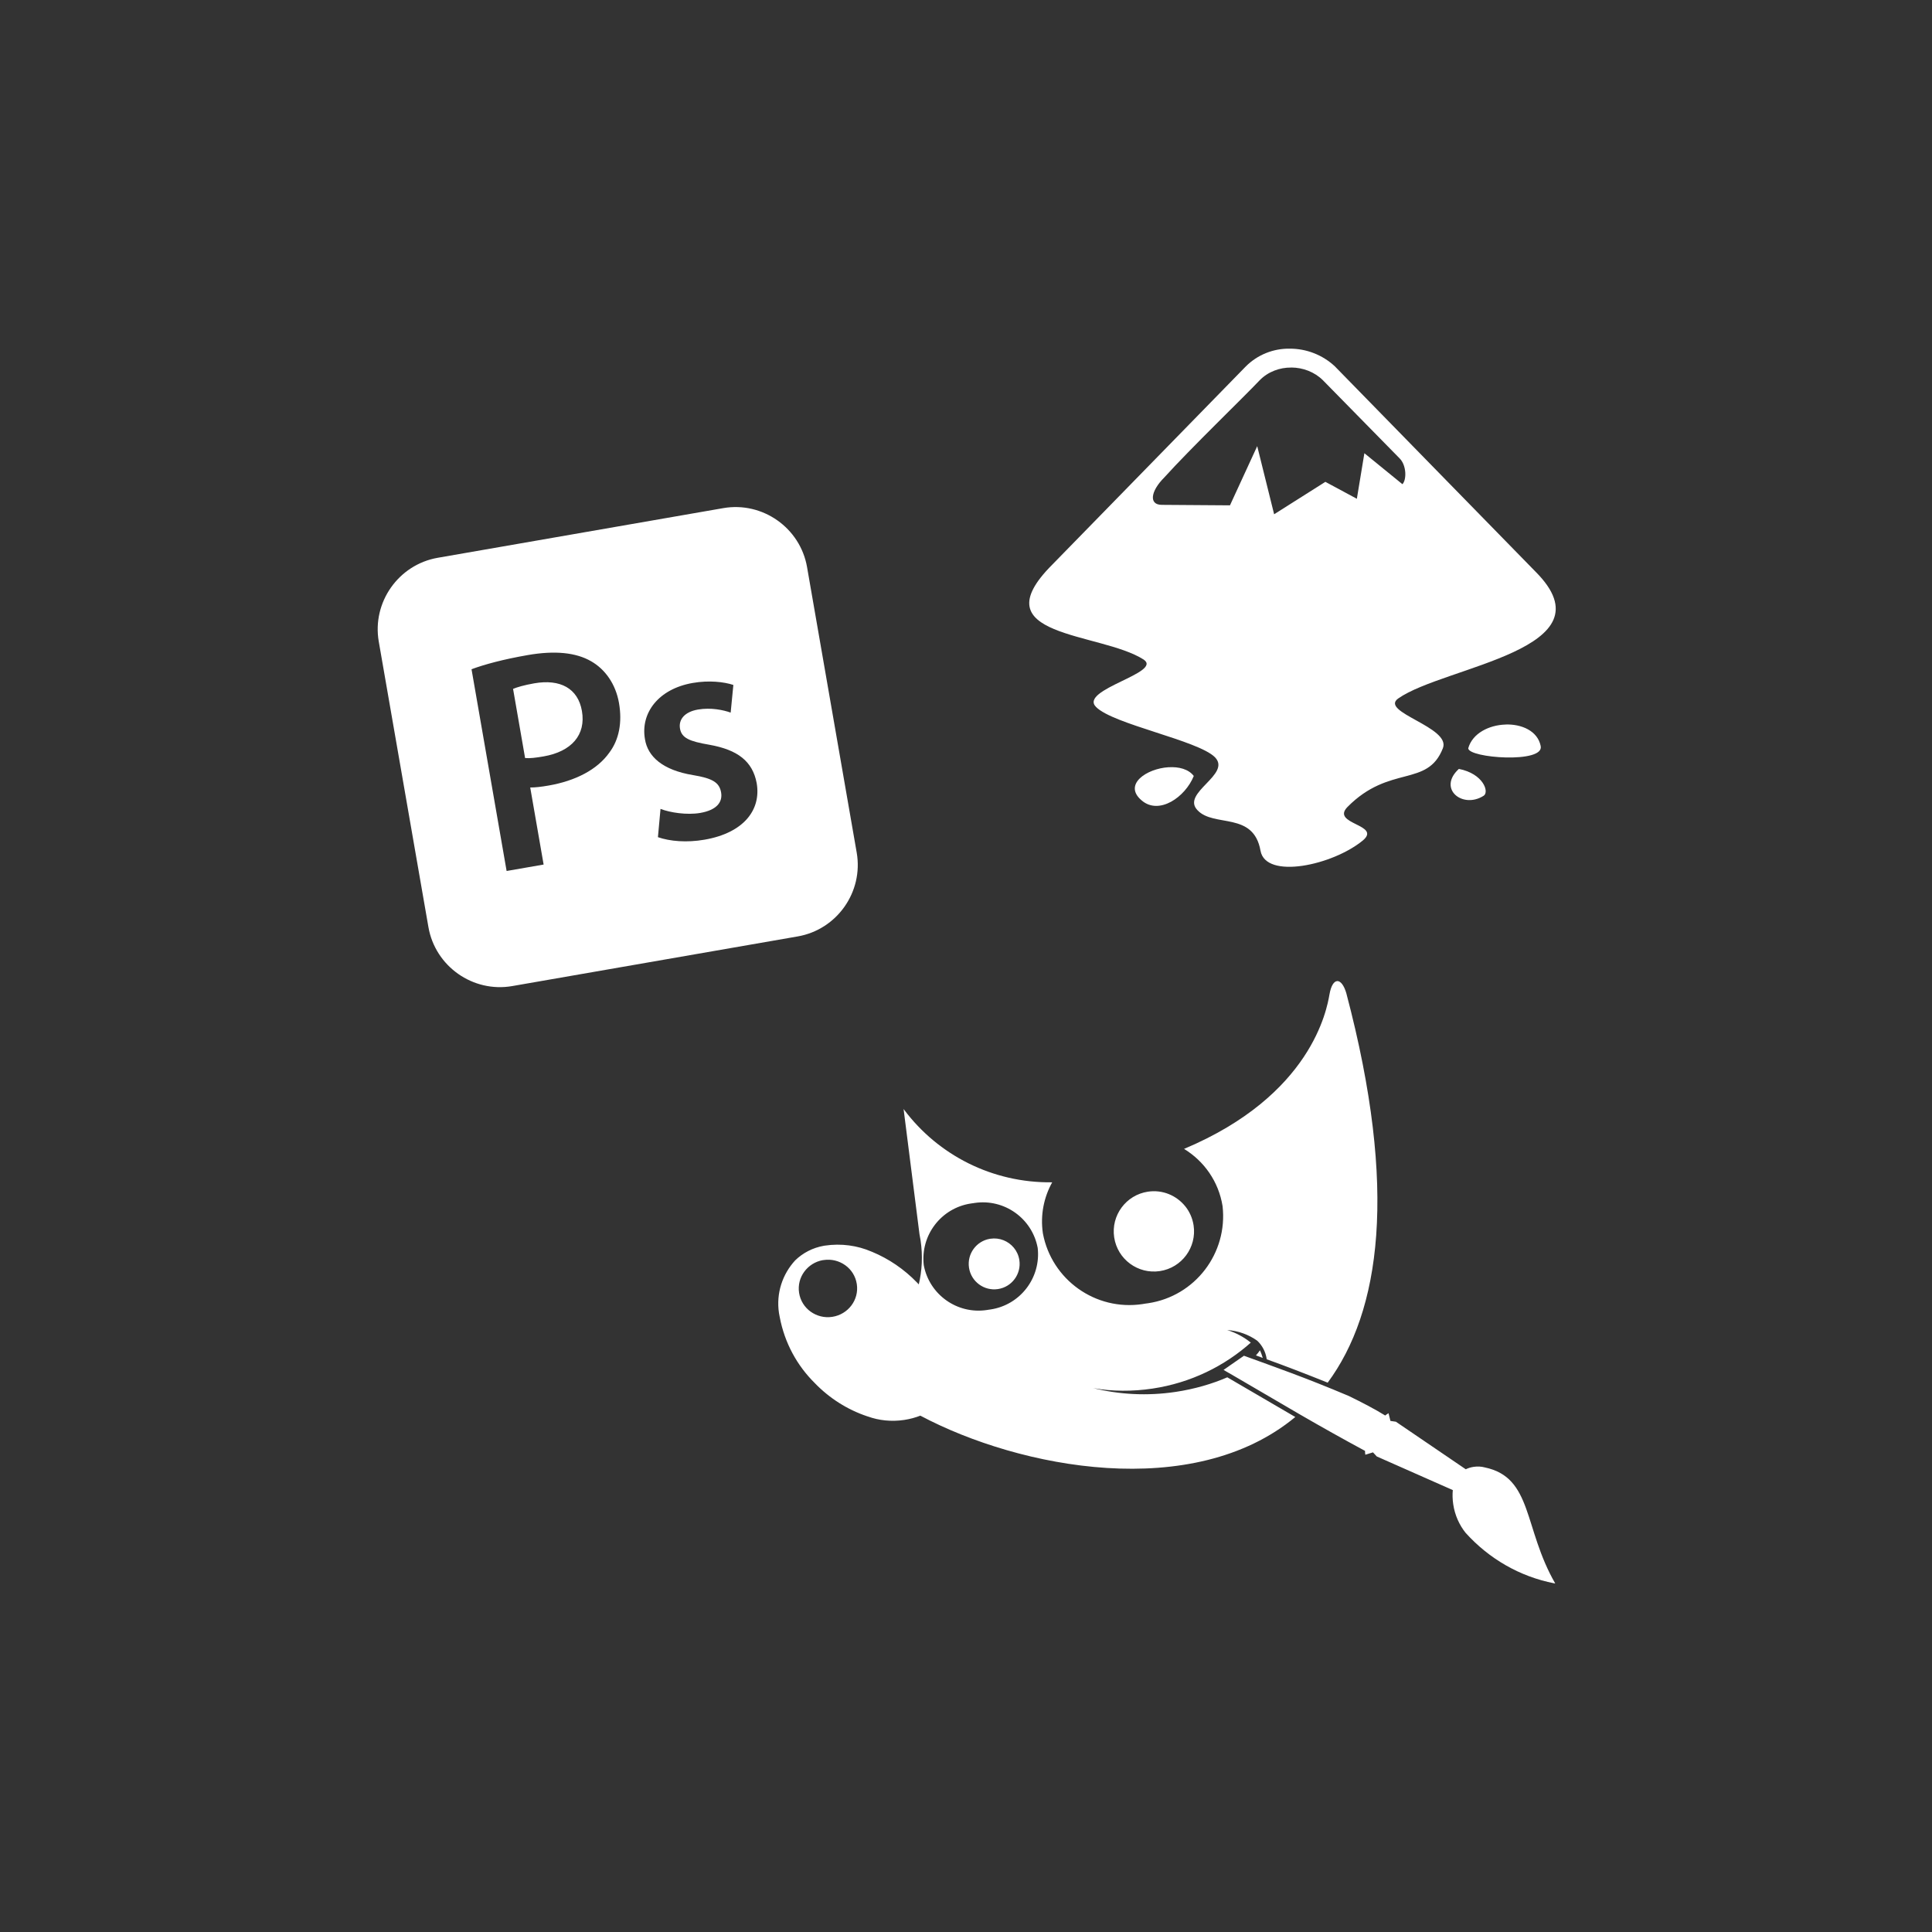 <?xml version="1.0" encoding="UTF-8" standalone="no"?>
<!-- Created with Inkscape (http://www.inkscape.org/) -->

<svg
   width="200.384"
   height="200.384"
   viewBox="0 0 53.018 53.018"
   version="1.1"
   id="svg5"
   xml:space="preserve"
   inkscape:version="1.3 (0e150ed6c4, 2023-07-21)"
   sodipodi:docname="mockup.svg"
   xmlns:inkscape="http://www.inkscape.org/namespaces/inkscape"
   xmlns:sodipodi="http://sodipodi.sourceforge.net/DTD/sodipodi-0.dtd"
   xmlns="http://www.w3.org/2000/svg"
   xmlns:svg="http://www.w3.org/2000/svg"><rect x="0" y="0" width="53.018" height="53.018" fill="#333333" stroke="none"/><sodipodi:namedview
     id="namedview7"
     pagecolor="#505050"
     bordercolor="#eeeeee"
     borderopacity="1"
     inkscape:showpageshadow="0"
     inkscape:pageopacity="0"
     inkscape:pagecheckerboard="0"
     inkscape:deskcolor="#505050"
     inkscape:document-units="mm"
     showgrid="false"
     showborder="false"
     inkscape:zoom="1.4142136"
     inkscape:cx="9044.6028"
     inkscape:cy="-212.48559"
     inkscape:window-width="2558"
     inkscape:window-height="1418"
     inkscape:window-x="0"
     inkscape:window-y="0"
     inkscape:window-maximized="1"
     inkscape:current-layer="layer1"
     inkscape:export-bgcolor="#00000000" /><defs
     id="defs2" /><g
     inkscape:label="Livello 1"
     inkscape:groupmode="layer"
     id="layer1"
     transform="translate(-2330.836,46.713)"><rect
   style="fill:none;fill-opacity:1;stroke:none;stroke-width:0.213;stroke-linecap:round;stroke-linejoin:round;stroke-opacity:1"
   id="rect6-9-5-6-9-5-3"
   width="53.018"
   height="53.018"
   x="2330.836"
   y="-46.713" /><g
   id="g12"
   transform="translate(-1.468,-3.499)"><g
     id="SVGRepo_iconCarrier-886"
     transform="matrix(0.602,0,0,0.602,2360.548,-33.761)"
     style="fill:#ffffff;fill-opacity:1"><title
       id="title1-8">Inkscape icon</title><path
       d="M 11.872,0.191 C 11.127,0.18 10.408,0.469 9.879,0.995 l -8.825,9.038 c -3.343,3.34 2.164,3.061 4.154,4.325 0.922,0.602 -2.955,1.371 -2.164,2.164 0.771,0.793 4.65,1.521 5.422,2.293 0.771,0.791 -1.564,1.627 -0.793,2.418 0.75,0.793 2.549,0.043 2.87,1.842 0.235,1.328 3.3,0.666 4.672,-0.471 0.854,-0.729 -1.479,-0.729 -0.708,-1.521 1.929,-1.949 3.642,-0.875 4.349,-2.676 0.387,-0.963 -2.913,-1.65 -2.034,-2.271 2.101,-1.477 9.812,-2.227 6.255,-5.782 L 13.93,0.995 C 13.37,0.474 12.635,0.188 11.872,0.191 Z m 0.075,0.859 c 0.529,0.003 1.06,0.201 1.444,0.584 l 3.492,3.557 c 0.323,0.321 0.323,0.986 0.129,1.178 L 15.278,4.957 14.935,7.034 13.5,6.262 11.164,7.74 10.393,4.635 9.151,7.333 6.044,7.311 c -0.6,0 -0.514,-0.621 0.107,-1.242 1.221,-1.35 3.6,-3.64 4.35,-4.433 0.385,-0.396 0.915,-0.589 1.445,-0.584 z m 9.755,16.276 c -0.74,0.025 -1.496,0.395 -1.689,1.08 0,0.449 3.492,0.707 3.301,-0.107 -0.141,-0.686 -0.87,-1.002 -1.611,-0.975 v 0.002 z M 6.356,19.271 C 5.348,19.33 4.268,20.062 5.124,20.783 5.915,21.469 7.116,20.633 7.501,19.67 7.261,19.354 6.815,19.244 6.358,19.272 H 6.356 Z m 13.229,0.077 c -0.986,0.9 0.17,1.842 1.134,1.221 0.258,-0.173 -0.021,-1.005 -1.134,-1.221 z"
       id="path1-38"
       style="fill:#ffffff;fill-opacity:1" /></g><g
     id="SVGRepo_iconCarrier-3"
     transform="matrix(0.658,-0.099,0.099,0.658,2369.806,0.749)"
     style="fill:#ffffff;fill-opacity:1"><title
       id="title1-3">gimp</title><path
       d="m -3.492,-10.796 -0.916,0.451 0.075,0.062 0.247,0.196 2.511,2.022 q 1.205,0.964 2.439,1.891 c -0.007,0.037 -0.011,0.079 -0.011,0.122 0,0.013 0,0.026 0.001,0.039 v -0.002 l 0.325,-0.05 0.129,0.19 2.895,1.839 c -0.045,0.176 -0.07,0.378 -0.07,0.586 0,0.454 0.122,0.88 0.335,1.246 l -0.006,-0.012 c 0.795,1.204 1.945,2.119 3.299,2.602 l 0.046,0.014 c -0.963,-2.459 -0.261,-4.46 -2.162,-5.165 -0.133,-0.058 -0.287,-0.091 -0.45,-0.091 -0.12,0 -0.236,0.018 -0.344,0.052 l 0.008,-0.002 -2.558,-2.368 -0.217,-0.065 -0.031,-0.327 c -0.058,0.023 -0.108,0.048 -0.155,0.076 l 0.005,-0.003 c -0.382,-0.325 -0.858,-0.671 -1.362,-1.018 -1.704,-1.043 -2.82,-1.625 -4.034,-2.287 z m 0.688,-0.125 c -0.06,0.066 -0.124,0.126 -0.192,0.181 l -0.003,0.003 0.262,0.144 c -0.016,-0.124 -0.04,-0.235 -0.071,-0.343 z m -10.322,-6.204 c -0.574,0.007 -1.037,0.474 -1.037,1.05 0,0.58 0.47,1.05 1.05,1.05 0.58,0 1.05,-0.47 1.05,-1.05 0,-0.198 -0.055,-0.383 -0.15,-0.54 l 0.003,0.005 c -0.186,-0.31 -0.521,-0.514 -0.903,-0.514 -0.004,0 -0.009,0 -0.013,0 h 10e-4 z m -6.947,-0.153 h 0.002 q 0.013,0 0.026,0 c 0.001,0 0.002,0 0.003,0 0.331,0 0.631,0.132 0.851,0.347 v 0 c 0.218,0.213 0.352,0.509 0.352,0.838 0,0.329 -0.135,0.625 -0.353,0.838 v 0 c -0.219,0.214 -0.52,0.346 -0.851,0.346 -0.331,0 -0.633,-0.133 -0.852,-0.348 v 0 c -0.217,-0.213 -0.352,-0.51 -0.352,-0.838 0,-0.323 0.13,-0.615 0.341,-0.827 v 0 c 0.214,-0.215 0.507,-0.35 0.832,-0.358 h 0.001 z m 13.674,-0.799 c 0,0 -0.001,0 -0.001,0 -0.914,0 -1.656,0.741 -1.656,1.656 0,0.915 0.741,1.656 1.656,1.656 0.914,0 1.656,-0.741 1.656,-1.656 0,-0.304 -0.082,-0.59 -0.225,-0.835 l 0.004,0.008 c -0.291,-0.499 -0.824,-0.829 -1.433,-0.829 v 0 z m -7.218,-0.602 c 0.023,-10e-4 0.05,-10e-4 0.077,-10e-4 1.243,0 2.256,0.985 2.3,2.218 v 0.004 c -0.046,1.235 -1.059,2.219 -2.301,2.219 -0.027,0 -0.054,0 -0.081,-0.001 h 0.004 c -0.023,0.001 -0.049,0.001 -0.076,0.001 -1.242,0 -2.254,-0.984 -2.298,-2.215 v -0.004 c 0.044,-1.237 1.058,-2.223 2.302,-2.223 0.026,0 0.051,0 0.076,0.001 h -0.004 z m 16.236,-6.823 c -0.132,-0.02 -0.285,0.134 -0.405,0.496 -0.196,0.587 -1.341,4.003 -6.878,5.406 0.74,0.62 1.21,1.54 1.22,2.571 v 0.002 c -0.072,1.949 -1.669,3.501 -3.628,3.501 -0.042,0 -0.085,-10e-4 -0.127,-0.002 h 0.006 c -0.035,10e-4 -0.076,0.002 -0.118,0.002 -1.96,0 -3.557,-1.552 -3.628,-3.494 v -0.007 c 0.003,-0.764 0.264,-1.467 0.699,-2.027 l -0.006,0.008 c -2.444,-0.335 -4.484,-1.81 -5.591,-3.863 l -0.02,-0.04 -0.12,5.202 c 0.004,0.075 0.007,0.163 0.007,0.252 0,0.646 -0.126,1.262 -0.356,1.825 l 0.012,-0.032 -0.063,-0.09 c -0.446,-0.624 -1.002,-1.138 -1.643,-1.525 l -0.025,-0.014 c -0.532,-0.331 -1.178,-0.528 -1.87,-0.528 -0.008,0 -0.016,0 -0.024,0 h 10e-4 c -0.476,0.01 -0.913,0.164 -1.273,0.422 l 0.007,-0.005 c -0.603,0.484 -0.987,1.222 -0.987,2.049 0,0.059 0.002,0.117 0.006,0.175 v -0.008 c 0.04,1.097 0.416,2.099 1.027,2.914 l -0.01,-0.013 c 0.508,0.716 1.17,1.291 1.939,1.685 l 0.03,0.014 c 0.423,0.229 0.926,0.363 1.461,0.363 0.242,0 0.477,-0.028 0.703,-0.08 l -0.021,0.004 c 3.745,2.774 10.599,5.184 15.284,2.356 l -2.53,-2.036 c -0.657,0.176 -1.412,0.278 -2.19,0.278 -1.191,0 -2.327,-0.237 -3.363,-0.668 l 0.058,0.021 c 0.712,0.235 1.531,0.37 2.381,0.37 1.593,0 3.076,-0.475 4.314,-1.29 l -0.029,0.018 c -0.247,-0.268 -0.541,-0.489 -0.87,-0.65 l -0.017,-0.008 c 0.456,0.101 0.85,0.319 1.163,0.621 l -0.001,-10e-4 c 0.17,0.218 0.273,0.495 0.273,0.796 0,0.007 0,0.014 0,0.021 v -10e-4 c 0.691,0.372 1.478,0.82 2.343,1.327 2.574,-2.574 4.065,-7.414 3.149,-15.767 -0.044,-0.336 -0.159,-0.531 -0.291,-0.552 z"
       id="path1-7"
       style="fill:#ffffff;fill-opacity:1" /></g><g
     id="SVGRepo_iconCarrier-26"
     transform="matrix(0.023,-0.004,0.004,0.023,2342.344,-27.576)"
     style="fill:#ffffff;fill-opacity:1"> <g
   id="2069a460dcf28295e231f3111e037552"
   style="fill:#ffffff;fill-opacity:1"> <path
   display="inline"
   d="M 426.333,0.5 H 85.667 C 38.825,0.5 0.5,38.825 0.5,85.667 v 340.667 c 0,46.842 38.325,85.167 85.167,85.167 h 340.667 c 46.842,0 85.167,-38.325 85.167,-85.167 V 85.667 C 511.5,38.825 473.175,0.5 426.333,0.5 Z M 245.329,260.524 c -17.736,17.736 -45.611,26.065 -77.103,26.065 -8.326,0 -15.927,-0.365 -21.72,-1.451 v 91.945 h -44.159 v -240.72 c 15.927,-2.895 38.009,-5.069 68.05,-5.069 32.582,0 56.473,6.878 72.039,19.911 14.48,11.947 23.89,31.131 23.89,53.936 -0.001,23.168 -7.24,42.351 -20.997,55.383 z m 92.652,120.182 c -21.358,0 -40.542,-5.069 -53.574,-12.31 l 8.687,-32.216 c 10.135,6.154 29.322,12.671 45.249,12.671 19.545,0 28.236,-7.964 28.236,-19.549 0,-11.943 -7.239,-18.099 -28.96,-25.7 -34.391,-11.947 -48.866,-30.769 -48.505,-51.403 0,-31.131 25.7,-55.383 66.604,-55.383 19.549,0 36.562,5.069 46.695,10.496 l -8.687,31.493 c -7.602,-4.342 -21.721,-10.135 -37.285,-10.135 -15.928,0 -24.615,7.602 -24.615,18.46 0,11.224 8.326,16.655 30.77,24.618 31.854,11.582 46.696,27.871 47.058,53.937 -10e-4,31.854 -24.976,55.021 -71.673,55.021 z M 221.8,206.95 c 0,28.598 -20.273,44.887 -53.574,44.887 -9.049,0 -16.289,-0.362 -21.72,-1.809 v -82.534 c 4.708,-1.085 13.395,-2.171 25.704,-2.171 30.769,0 49.59,14.48 49.59,41.627 z"
   id="path1-587"
   style="fill:#ffffff;fill-opacity:1"> </path> </g> </g></g><style
   id="style2">.st0{fill:#4c4c4c}</style>&#10;  &#10;  &#10;  &#10;  &#10;  &#10;  &#10;  &#10;  &#10;  &#10;  &#10;  &#10;  &#10;  &#10;  &#10;  &#10;  &#10;<title
   id="title4">SFML Logo</title></g></svg>

